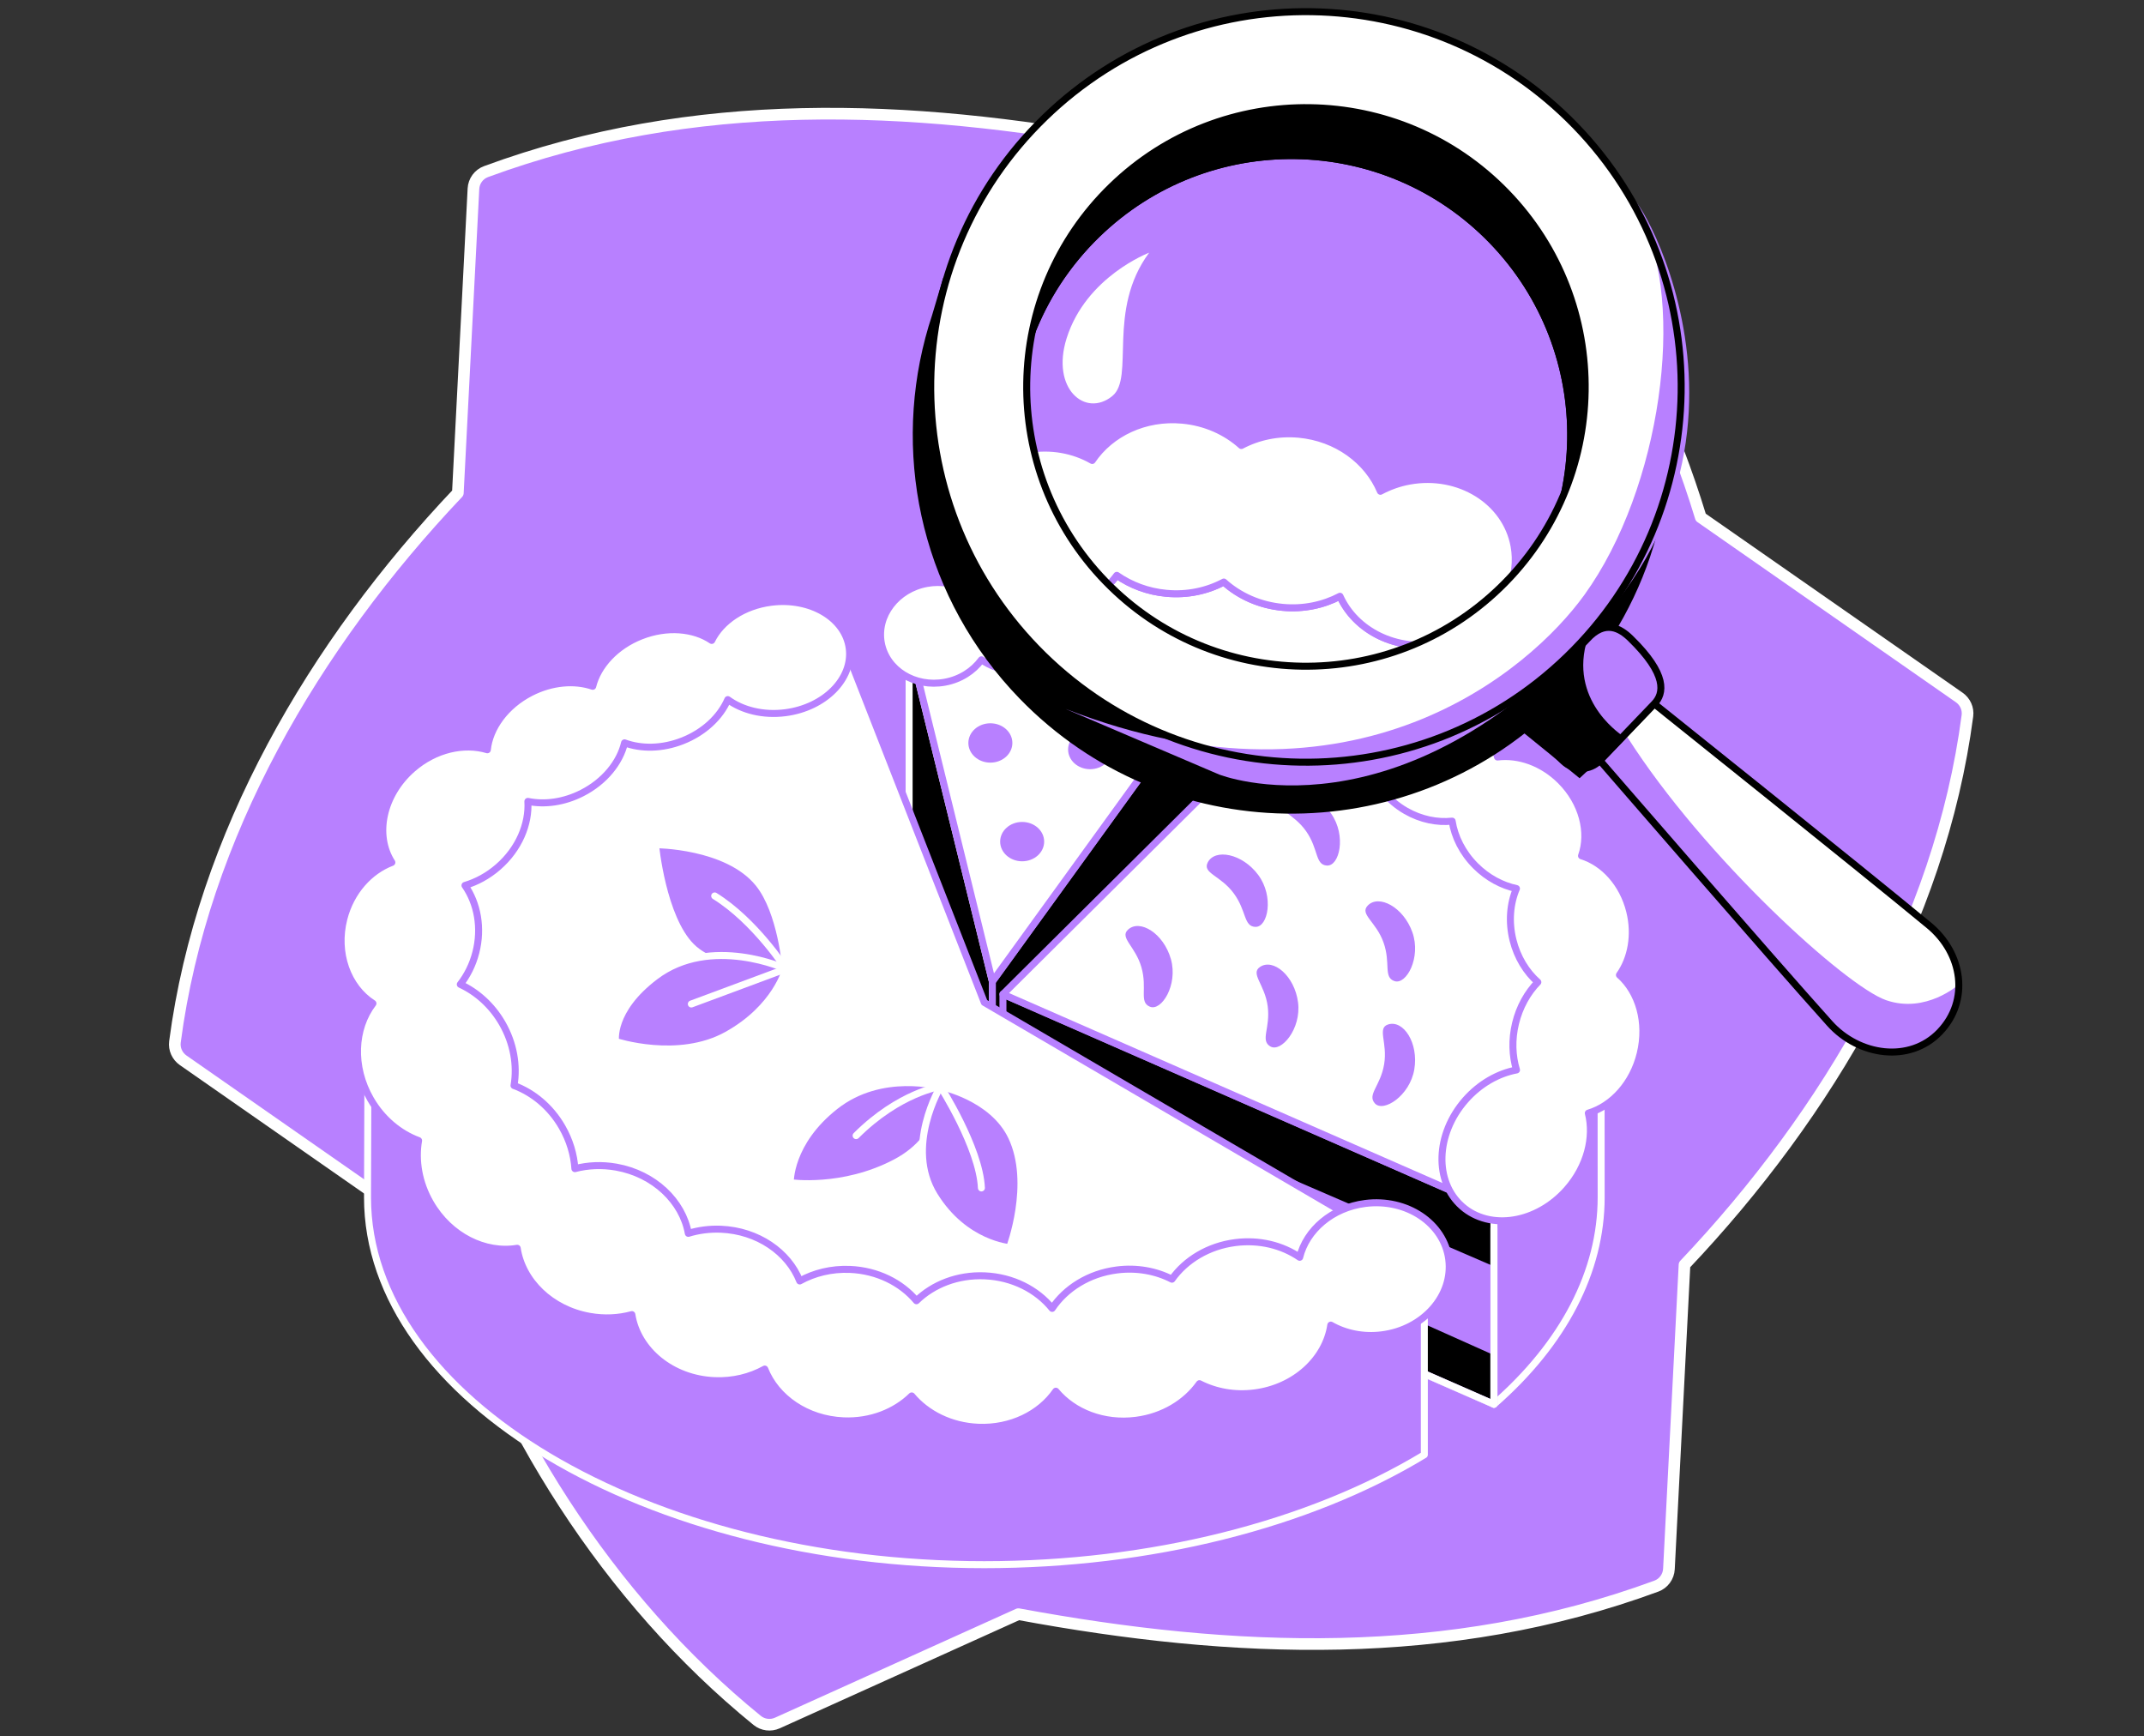<svg width="368" height="298" viewBox="0 0 368 298" fill="none" xmlns="http://www.w3.org/2000/svg">
<rect x="0" y="0" width="368" height="298" fill="#333333" stroke="none"/>
<path d="M291.925 88.786C282.364 57.363 263.427 27.273 237.745 6.4C236.772 5.611 235.431 5.447 234.289 5.961L192.927 24.642C155.983 17.801 119.043 16.328 83.418 29.453C82.181 29.909 81.332 31.068 81.264 32.388C80.744 42.498 78.586 84.603 78.586 84.603C53.946 110.608 34.688 143.333 30.026 178.819C29.87 180.042 30.419 181.254 31.428 181.961L75.793 212.881C85.359 244.308 104.292 274.393 129.977 295.267C130.951 296.055 132.292 296.219 133.429 295.702L174.796 277.022C211.736 283.862 248.676 285.331 284.304 272.211C285.542 271.754 286.39 270.588 286.458 269.272L289.133 217.064C313.776 191.055 333.035 158.33 337.692 122.845C337.853 121.621 337.304 120.409 336.291 119.703L291.922 88.779L291.925 88.786Z" fill="#B880FF" stroke="white" stroke-width="2" stroke-linecap="round" stroke-linejoin="round"/>
<path d="M170.334 168.448V201.9L156.044 143.758V110.305L170.334 168.448Z" fill="black" stroke="white" stroke-width="1.2" stroke-linecap="round" stroke-linejoin="round"/>
<path d="M209.296 114.592V148.044L170.334 201.9V168.448L209.296 114.592Z" fill="black" stroke="#B880FF" stroke-width="1.2" stroke-linecap="round" stroke-linejoin="round"/>
<path d="M274.8 170.88L268.33 183.79C260.281 170.744 245.081 159.425 224.671 151.903L172.149 204.076L256.426 241.005C268.409 230.541 274.825 218.163 274.825 205.498L274.807 170.88H274.8Z" fill="#B880FF" stroke="white" stroke-width="1.2" stroke-linecap="round" stroke-linejoin="round"/>
<path d="M256.422 207.553V241.005L172.146 204.075V170.623L256.422 207.553Z" fill="black" stroke="#B880FF" stroke-width="1.2" stroke-linecap="round" stroke-linejoin="round"/>
<path d="M256.422 207.553V241.005L172.146 204.075" stroke="white" stroke-width="1.2" stroke-linecap="round" stroke-linejoin="round"/>
<path d="M256.422 217.335V232.567L172.146 194.846V180.937L256.422 217.335Z" fill="#B880FF"/>
<path d="M197.492 222.189L168.95 205.498L144.927 144.111C110.081 148.943 82.523 163.858 70.162 182.906L63.179 174.728L63.08 205.498C63.08 240.078 110.869 268.53 168.947 268.53C197.342 268.53 224.575 261.729 244.475 249.668V216.215L197.488 222.193L197.492 222.189Z" fill="#B880FF" stroke="white" stroke-width="1.2" stroke-linecap="round" stroke-linejoin="round"/>
<path d="M172.146 170.623L256.422 207.553C268.405 197.089 274.821 184.71 274.821 172.046C274.821 150.241 255.816 129.927 224.671 118.451L172.149 170.623H172.146Z" fill="white" stroke="#B880FF" stroke-width="1.2" stroke-linecap="round" stroke-linejoin="round"/>
<path d="M170.334 168.448L209.296 114.592C196.5 111.45 182.791 109.835 168.95 109.835C164.635 109.835 160.327 109.992 156.044 110.305L170.334 168.448V168.448Z" fill="white" stroke="#B880FF" stroke-width="1.2" stroke-linecap="round" stroke-linejoin="round"/>
<path d="M168.95 172.042L144.927 110.655C97.16 117.281 63.08 142.841 63.08 172.042C63.08 206.622 110.869 235.074 168.947 235.074C197.342 235.074 224.575 228.273 244.475 216.212L168.947 172.042H168.95Z" fill="white" stroke="#B880FF" stroke-width="1.2" stroke-linecap="round" stroke-linejoin="round"/>
<path d="M248.669 216.158C247.87 209.931 241.447 205.627 234.321 206.54C228.64 207.267 224.229 211.098 223.08 215.777C220.092 213.73 216.169 212.724 212.035 213.252C207.388 213.847 203.483 216.258 201.154 219.536C198.423 218.134 195.127 217.51 191.689 217.952C186.896 218.566 182.895 221.108 180.594 224.546C178.005 221.337 173.815 219.161 169.004 218.958C164.367 218.762 160.148 220.445 157.299 223.234C154.699 220.138 150.587 218.052 145.883 217.856C142.716 217.724 139.742 218.469 137.267 219.842C135.316 214.896 130.066 211.226 123.747 210.959C121.778 210.877 119.888 211.133 118.144 211.668C117.163 206.18 112.299 201.465 105.772 200.302C103.304 199.864 100.886 199.985 98.675 200.563C98.515 198.163 97.794 195.702 96.468 193.405C94.478 189.956 91.485 187.51 88.226 186.301C88.811 182.874 88.186 179.058 86.197 175.609C84.42 172.535 81.853 170.256 79.007 168.94C80.205 167.399 81.136 165.555 81.667 163.487C82.758 159.25 81.949 155.031 79.809 151.957C81.806 151.365 83.764 150.309 85.505 148.793C89.064 145.694 90.843 141.425 90.605 137.534C93.454 138.127 96.803 137.695 99.941 136.087C103.8 134.107 106.407 130.83 107.199 127.488C110.063 128.54 113.64 128.519 117.117 127.156C120.851 125.694 123.633 123.027 124.92 120.066C127.427 121.892 130.99 122.802 134.784 122.317C141.521 121.454 146.439 116.511 145.765 111.275C145.095 106.044 139.089 102.499 132.352 103.365C127.62 103.972 123.789 106.593 122.16 109.91C119.1 107.837 114.496 107.41 110.066 109.143C105.69 110.855 102.62 114.228 101.735 117.784C98.639 116.728 94.734 117.017 91.107 118.875C86.788 121.094 84.035 124.935 83.647 128.676C79.631 127.47 74.691 128.565 70.826 131.928C65.686 136.4 64.253 143.312 67.259 148.009C63.44 149.457 60.23 152.988 59.028 157.652C57.505 163.565 59.684 169.439 64.014 172.21C60.726 176.518 60.38 183.059 63.604 188.644C65.594 192.093 68.586 194.539 71.846 195.748C71.261 199.175 71.885 202.991 73.875 206.44C77.191 212.185 83.279 215.16 88.778 214.229C89.624 219.853 94.549 224.728 101.2 225.912C103.725 226.362 106.204 226.226 108.454 225.613C109.431 231.754 115.319 236.64 122.645 236.947C125.812 237.079 128.786 236.333 131.261 234.96C133.212 239.907 138.461 243.576 144.781 243.844C149.417 244.04 153.636 242.357 156.486 239.568C159.086 242.664 163.198 244.75 167.905 244.946C173.522 245.181 178.526 242.667 181.226 238.758C184.253 242.4 189.435 244.465 194.995 243.751C199.642 243.156 203.547 240.745 205.876 237.467C208.608 238.869 211.903 239.493 215.341 239.051C222.271 238.163 227.549 233.245 228.419 227.414C230.901 228.833 233.983 229.493 237.21 229.079C244.336 228.166 249.464 222.378 248.665 216.151L248.669 216.158Z" fill="white" stroke="#B880FF" stroke-width="1.2" stroke-linecap="round" stroke-linejoin="round"/>
<path d="M209.888 110.173C209.032 105.494 204.147 102.466 198.975 103.412C197.881 103.611 196.871 103.982 195.951 104.471C194.617 101.297 191.397 98.886 187.435 98.522C185.256 98.322 183.187 98.775 181.447 99.699C179.842 98.255 177.702 97.277 175.291 97.056C171.372 96.696 167.798 98.436 165.894 101.261C163.961 100.148 161.557 99.685 159.086 100.138C153.914 101.083 150.416 105.64 151.268 110.32C152.124 114.999 157.01 118.026 162.181 117.081C164.838 116.596 167.046 115.152 168.458 113.233C169.913 114.25 171.682 114.931 173.633 115.109C175.812 115.309 177.88 114.856 179.621 113.932C181.226 115.377 183.365 116.354 185.776 116.575C187.945 116.775 189.999 116.325 191.736 115.416C193.366 119.025 197.609 121.168 202.071 120.355C207.242 119.41 210.741 114.852 209.888 110.173V110.173Z" fill="white" stroke="#B880FF" stroke-width="1.2" stroke-linecap="round" stroke-linejoin="round"/>
<path d="M277.963 167.328C279.971 164.493 280.741 160.459 279.721 156.368C278.534 151.604 275.246 148.045 271.455 146.875C272.877 142.87 271.608 137.749 267.86 134C264.725 130.865 260.631 129.467 257.032 129.92C256.233 126.996 254.104 124.196 250.962 122.381C248.505 120.962 245.834 120.38 243.387 120.562C242.56 117.691 240.456 114.956 237.364 113.169C231.75 109.927 225.031 111.054 222.357 115.683C219.682 120.313 222.068 126.696 227.685 129.938C230.142 131.358 232.813 131.939 235.26 131.757C236.087 134.628 238.191 137.363 241.283 139.15C243.872 140.644 246.697 141.201 249.25 140.923C249.675 143.619 251.023 146.354 253.266 148.597C255.327 150.659 257.806 151.964 260.285 152.495C259.19 155.063 258.908 158.191 259.696 161.354C260.434 164.314 261.982 166.807 263.958 168.555C262.186 170.377 260.813 172.802 260.131 175.62C259.45 178.426 259.561 181.201 260.295 183.626C257.15 184.222 253.997 185.98 251.522 188.794C246.39 194.635 246.133 202.802 250.952 207.032C255.77 211.265 263.833 209.96 268.965 204.118C272.432 200.174 273.666 195.174 272.621 191.037C276.722 189.814 280.285 185.962 281.533 180.802C282.824 175.466 281.28 170.242 277.967 167.328H277.963Z" fill="white" stroke="#B880FF" stroke-width="1.2" stroke-linecap="round" stroke-linejoin="round"/>
<path d="M169.988 130.883C172.074 130.883 173.765 129.371 173.765 127.506C173.765 125.641 172.074 124.129 169.988 124.129C167.902 124.129 166.211 125.641 166.211 127.506C166.211 129.371 167.902 130.883 169.988 130.883Z" fill="#B880FF"/>
<path d="M187.107 132.01C189.192 132.01 190.883 130.498 190.883 128.633C190.883 126.767 189.192 125.255 187.107 125.255C185.021 125.255 183.33 126.767 183.33 128.633C183.33 130.498 185.021 132.01 187.107 132.01Z" fill="#B880FF"/>
<path d="M175.445 147.816C177.531 147.816 179.222 146.304 179.222 144.439C179.222 142.574 177.531 141.062 175.445 141.062C173.359 141.062 171.668 142.574 171.668 144.439C171.668 146.304 173.359 147.816 175.445 147.816Z" fill="#B880FF"/>
<path d="M227.752 148.547C225.705 148.415 226.358 145.769 224.186 142.656C222.01 139.546 218.911 139.093 219.881 137.281C221.176 134.863 225.855 135.872 228.49 139.646C231.13 143.419 229.913 148.686 227.752 148.544V148.547Z" fill="#B880FF"/>
<path d="M239.343 168.376C237.403 167.702 238.74 165.327 237.471 161.75C236.201 158.173 233.334 156.91 234.749 155.423C236.643 153.437 240.884 155.655 242.421 159.992C243.961 164.332 241.386 169.082 239.343 168.373V168.376Z" fill="#B880FF"/>
<path d="M215.477 159.072C213.426 158.997 214.004 156.333 211.743 153.287C209.482 150.241 206.368 149.874 207.285 148.037C208.512 145.584 213.216 146.457 215.962 150.152C218.708 153.85 217.642 159.147 215.48 159.068L215.477 159.072Z" fill="#B880FF"/>
<path d="M218.027 179.582C216.272 178.515 218.077 176.472 217.592 172.709C217.103 168.947 214.564 167.107 216.262 165.951C218.53 164.407 222.21 167.467 222.799 172.032C223.387 176.597 219.874 180.702 218.027 179.578V179.582Z" fill="#B880FF"/>
<path d="M197.36 172.767C195.47 171.968 196.957 169.685 195.923 166.033C194.888 162.381 192.11 160.933 193.619 159.543C195.637 157.684 199.724 160.17 200.976 164.603C202.228 169.033 199.353 173.608 197.36 172.767V172.767Z" fill="#B880FF"/>
<path d="M235.987 189.364C234.621 187.834 236.943 186.404 237.574 182.663C238.205 178.922 236.312 176.422 238.273 175.812C240.891 174.999 243.519 178.997 242.752 183.537C241.986 188.077 237.428 190.976 235.987 189.364Z" fill="#B880FF"/>
<path d="M134.884 166.272C134.884 166.272 134.15 156.5 130.195 151.611C124.82 144.963 112.506 144.963 112.506 144.963C112.506 144.963 113.679 157.474 118.665 162.456C123.65 167.442 134.888 166.269 134.888 166.269L134.884 166.272Z" fill="#B880FF" stroke="white" stroke-width="1.2" stroke-linecap="round" stroke-linejoin="round"/>
<path d="M122.67 153.761C129.61 158.062 134.888 166.272 134.888 166.272" stroke="white" stroke-width="1.2" stroke-linecap="round" stroke-linejoin="round"/>
<path d="M134.884 166.272C134.884 166.272 122.031 160.359 112.502 167.542C104.745 173.391 105.662 178.736 105.662 178.736C105.662 178.736 116.414 182.299 124.817 177.61C133.222 172.92 134.884 166.272 134.884 166.272V166.272Z" fill="#B880FF" stroke="white" stroke-width="1.2" stroke-linecap="round" stroke-linejoin="round"/>
<path d="M118.661 172.306L134.884 166.272" stroke="white" stroke-width="1.2" stroke-linecap="round" stroke-linejoin="round"/>
<path d="M135.641 202.973C135.641 202.973 135.412 196.083 143.372 189.828C151.333 183.569 161.425 186.465 161.425 186.465C161.425 186.465 162.791 194.764 153.697 199.536C144.603 204.311 135.641 202.973 135.641 202.973Z" fill="#B880FF" stroke="white" stroke-width="1.2" stroke-linecap="round" stroke-linejoin="round"/>
<path d="M161.422 186.461C161.422 186.461 155.213 196.825 160.384 205.181C165.555 213.537 173.287 214.119 173.287 214.119C173.287 214.119 177.445 203.141 173.633 195.106C170.38 188.255 161.425 186.461 161.425 186.461H161.422Z" fill="#B880FF" stroke="white" stroke-width="1.2" stroke-linecap="round" stroke-linejoin="round"/>
<path d="M168.451 203.872C168.148 196.986 161.422 186.461 161.422 186.461C161.422 186.461 154.36 187.492 146.946 194.896" stroke="white" stroke-width="1.2" stroke-linecap="round" stroke-linejoin="round"/>
<path d="M256.422 210.784V241.005" stroke="white" stroke-width="1.2" stroke-linecap="round" stroke-linejoin="round"/>
<path d="M255.035 109.047C253.416 110.619 251.715 112.049 249.939 113.348C230.937 127.26 204.104 125.384 187.253 107.998C186.108 106.825 185.045 105.605 184.05 104.342C177.859 96.525 174.46 87.238 173.843 77.805C172.945 64.253 177.791 50.412 188.301 40.219C207.306 21.792 237.652 22.263 256.08 41.272C274.507 60.277 274.04 90.623 255.035 109.05V109.047Z" fill="#B880FF"/>
<path d="M254.436 107.132L249.942 113.348C230.941 127.26 204.107 125.384 187.256 107.998C186.112 106.825 185.049 105.605 184.054 104.343C187.228 103.216 189.867 101.222 191.689 98.736C194.089 100.409 196.996 101.529 200.202 101.821C203.79 102.153 207.199 101.408 210.063 99.885C212.702 102.267 216.226 103.872 220.192 104.236C223.758 104.564 227.146 103.826 229.996 102.328C232.681 108.269 239.664 111.796 247.007 110.455C249.842 109.938 252.374 108.758 254.436 107.128V107.132Z" fill="white" stroke="#B880FF" stroke-width="1.2" stroke-linecap="round" stroke-linejoin="round"/>
<path d="M254.436 107.131C252.374 108.761 249.842 109.942 247.007 110.459C239.66 111.796 232.681 108.269 229.996 102.331C227.146 103.829 223.758 104.567 220.192 104.239C216.226 103.875 212.702 102.27 210.063 99.888C207.199 101.411 203.79 102.16 200.202 101.825C196.993 101.532 194.086 100.409 191.689 98.74C189.863 101.225 187.224 103.219 184.054 104.346C177.863 96.529 174.464 87.242 173.847 77.809C174.621 77.548 175.43 77.338 176.265 77.185C180.334 76.443 184.286 77.206 187.47 79.028C190.609 74.378 196.483 71.514 202.934 72.11C206.9 72.474 210.423 74.082 213.066 76.461C215.93 74.945 219.336 74.196 222.924 74.524C229.443 75.123 234.742 79.085 236.936 84.314C238.448 83.508 240.113 82.898 241.914 82.57C250.424 81.019 258.466 86.001 259.875 93.697C260.812 98.829 258.562 103.875 254.436 107.131V107.131Z" fill="white" stroke="#B880FF" stroke-width="1.2" stroke-linecap="round" stroke-linejoin="round"/>
<path d="M255.035 109.047C253.416 110.619 251.715 112.049 249.939 113.348C230.937 127.26 204.104 125.384 187.253 107.998C186.108 106.825 185.045 105.605 184.05 104.342C177.859 96.525 174.46 87.238 173.843 77.805C172.945 64.253 177.791 50.412 188.301 40.219C207.306 21.792 237.652 22.263 256.08 41.272C274.507 60.277 274.04 90.623 255.035 109.05V109.047Z" stroke="black" stroke-width="1.2" stroke-linecap="round" stroke-linejoin="round"/>
<path d="M286.565 82.345L285.581 82.559C287.885 63.882 282.029 44.364 267.909 29.802C243.148 4.264 202.374 3.632 176.839 28.394C170.776 34.271 166.118 41.054 162.87 48.319L162.445 47.948L160.551 54.292C160.134 55.548 159.756 56.81 159.421 58.087L159.407 58.137C153.836 79.239 159.132 102.652 175.43 119.464C200.191 145.003 240.966 145.634 266.501 120.873C274.09 113.515 279.479 104.746 282.653 95.38C283.141 93.936 283.576 92.485 283.962 91.019L286.565 82.345V82.345ZM255.035 109.043C236.03 127.471 205.684 127 187.256 107.995C168.829 88.99 169.3 58.644 188.305 40.216C207.31 21.789 237.656 22.259 256.083 41.265C274.511 60.27 274.04 90.616 255.035 109.043Z" fill="black" stroke="black" stroke-width="1.2" stroke-linecap="round" stroke-linejoin="round"/>
<path d="M332.953 177.099C327.771 182.506 319.065 181.218 314.058 175.648C304.037 164.507 274.611 130.516 274.611 130.516L283.937 120.787C283.937 120.787 319.436 149.164 331.105 158.822C336.876 163.597 338.131 171.693 332.949 177.099H332.953Z" fill="white"/>
<path d="M279.34 126.532C292.557 147.26 316.861 169.271 323.73 171.65C330.599 174.029 336.22 168.954 336.22 168.954C336.22 168.954 335.513 181.286 322.464 180.352C309.415 179.417 273.455 130.102 273.455 130.102L279.34 126.532V126.532Z" fill="#B880FF"/>
<path d="M332.953 177.099C327.771 182.506 319.065 181.218 314.058 175.648C304.037 164.507 274.611 130.516 274.611 130.516L283.937 120.787C283.937 120.787 319.436 149.164 331.105 158.822C336.876 163.597 338.131 171.693 332.949 177.099H332.953Z" stroke="black" stroke-width="1.2" stroke-linecap="round" stroke-linejoin="round"/>
<path d="M283.94 120.787L274.614 130.516C272.92 132.285 270.11 132.346 268.341 130.648L263.195 125.716C261.426 124.022 261.365 121.211 263.063 119.442L272.389 109.713C275.488 106.272 278.105 107.845 279.86 109.557C286.251 115.787 285.634 119.018 283.94 120.787V120.787Z" fill="#B880FF"/>
<path d="M272.235 110.459C269.568 120.819 278.762 126.45 278.762 126.45L271.123 133.558L258.483 123.294L272.239 110.455L272.235 110.459Z" fill="black"/>
<path d="M283.94 120.787L274.614 130.516C272.92 132.285 270.11 132.346 268.341 130.648L263.195 125.716C261.426 124.022 261.365 121.211 263.063 119.442L272.389 109.713C275.488 106.272 278.105 107.845 279.86 109.557C286.251 115.787 285.634 119.018 283.94 120.787V120.787Z" stroke="black" stroke-width="1.2" stroke-linecap="round" stroke-linejoin="round"/>
<path d="M270.395 21.575C245.634 -3.964 204.86 -4.595 179.325 20.166C153.786 44.927 153.155 85.701 177.916 111.236C202.677 136.775 243.451 137.406 268.987 112.645C294.525 87.884 295.156 47.11 270.395 21.575V21.575ZM257.521 100.819C238.516 119.246 208.169 118.776 189.742 99.77C171.315 80.765 171.786 50.419 190.791 31.992C209.796 13.565 240.142 14.035 258.569 33.04C276.997 52.045 276.526 82.392 257.521 100.819V100.819Z" fill="white"/>
<path d="M182.905 121.664C232.692 141.058 262.649 114.977 271.946 102.096C285.167 83.779 289.386 52.014 281.626 37.299C273.862 22.584 308.919 68.376 274.553 106.796C240.188 145.217 209.261 132.923 209.261 132.923L182.905 121.664V121.664Z" fill="#B880FF"/>
<path d="M270.395 21.575C245.634 -3.964 204.86 -4.595 179.325 20.166C153.786 44.927 153.155 85.701 177.916 111.236C202.677 136.775 243.451 137.406 268.987 112.645C294.525 87.884 295.156 47.11 270.395 21.575V21.575ZM257.521 100.819C238.516 119.246 208.169 118.776 189.742 99.77C171.315 80.765 171.786 50.419 190.791 31.992C209.796 13.565 240.142 14.035 258.569 33.04C276.997 52.045 276.526 82.392 257.521 100.819V100.819Z" stroke="black" stroke-width="1.2" stroke-linecap="round" stroke-linejoin="round"/>
<path d="M197.242 43.365C189.91 53.265 194.814 64.781 190.926 67.962C186.311 71.735 180.349 66.721 183.077 58.058C186.411 47.456 197.246 43.365 197.246 43.365H197.242Z" fill="white"/>
</svg>

